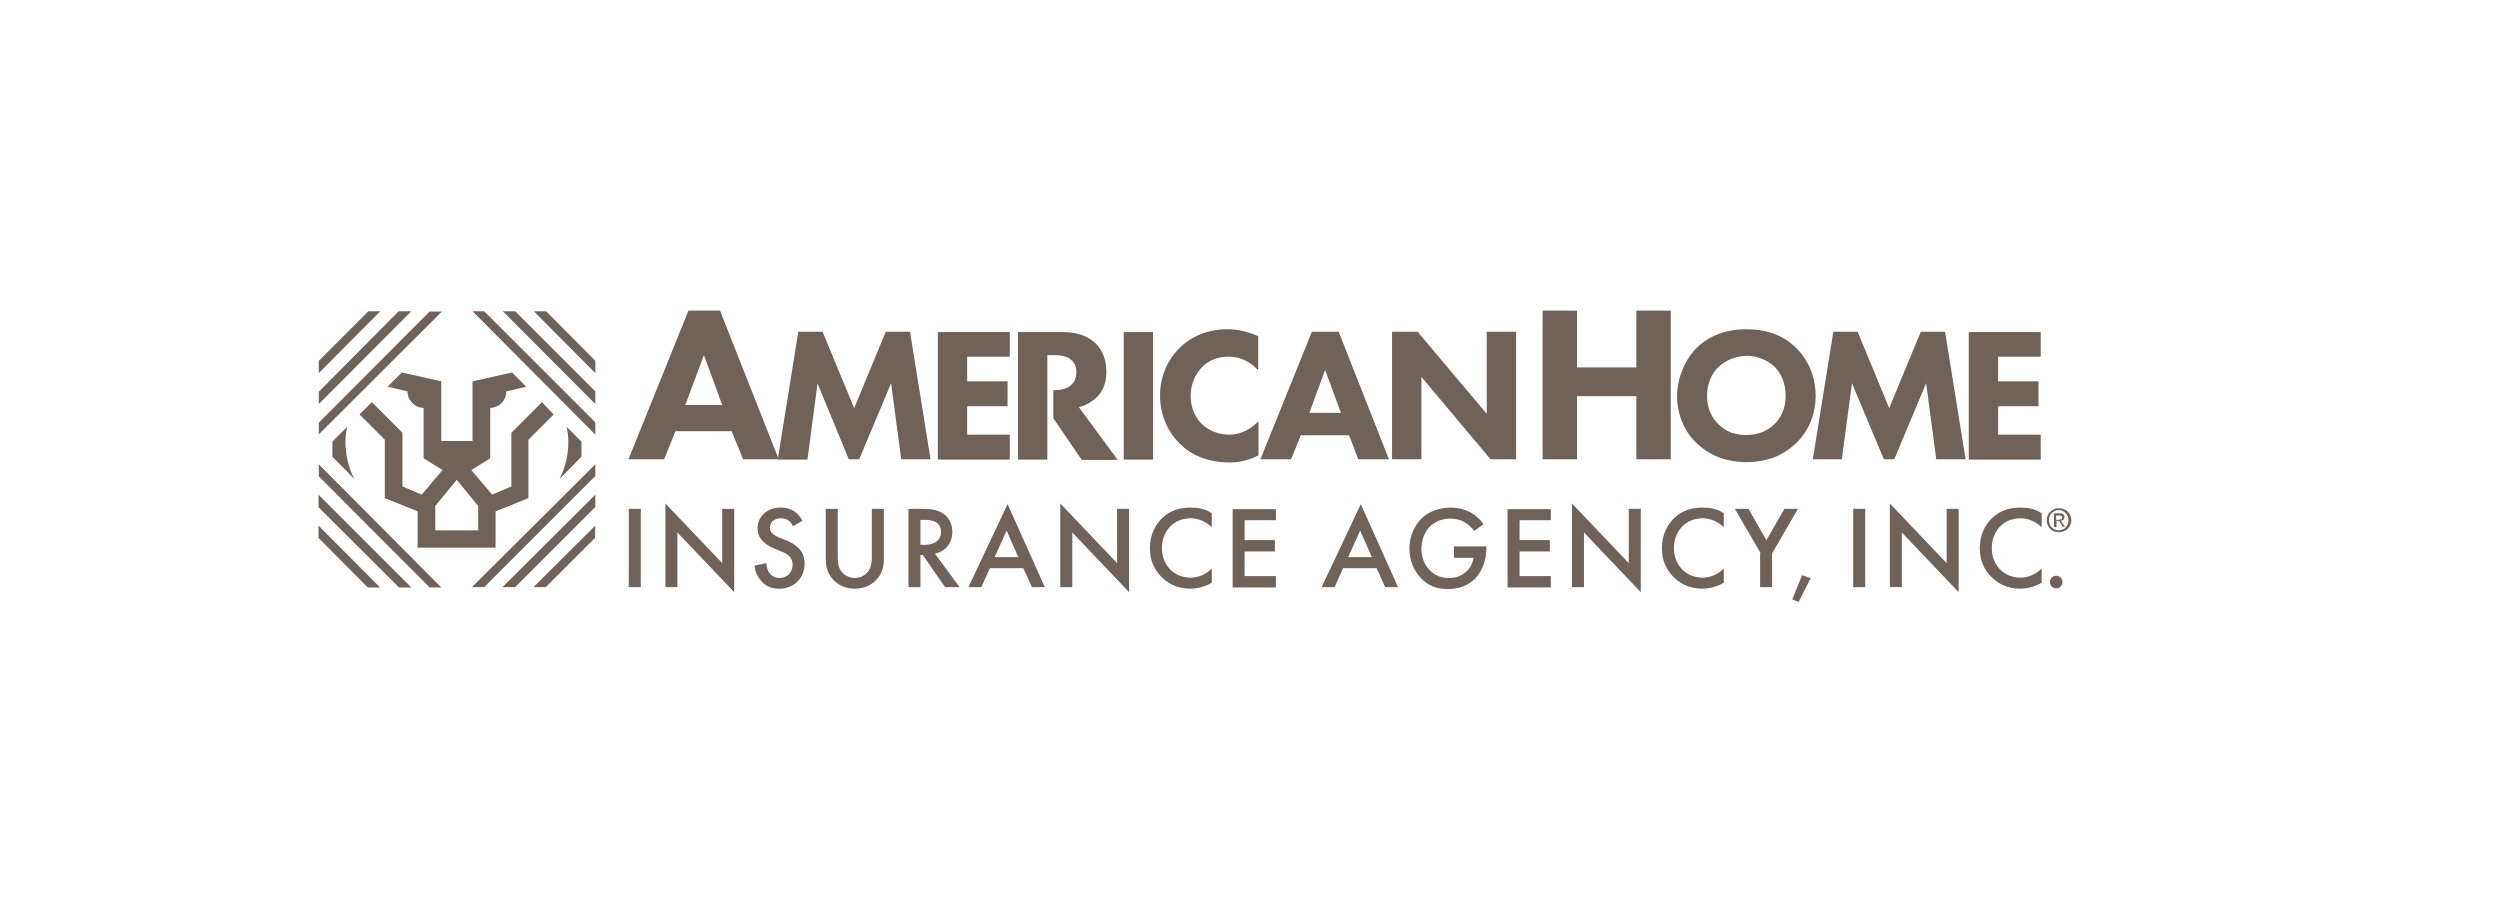 <?xml version="1.0" encoding="utf-8"?>
<!-- Generator: Adobe Illustrator 27.0.0, SVG Export Plug-In . SVG Version: 6.00 Build 0)  -->
<svg version="1.1" id="Layer_3" xmlns="http://www.w3.org/2000/svg" xmlns:xlink="http://www.w3.org/1999/xlink" x="0px" y="0px"
	 viewBox="0 0 792 286.4" enable-background="new 0 0 792 286.4" xml:space="preserve">
<g>
	<path fill="#6F6259" d="M231.8,136.6H214l-3.6,8.9h-11.3l19-47.1h10l18.6,47.1h-11.3L231.8,136.6z M228.8,128.3l-5.8-15.8
		l-5.9,15.8H228.8z"/>
	<path fill="#6F6259" d="M246.4,145.5l6.5-40.4h7.7l10,24.2l10-24.2h7.7l6.5,40.4h-9.3l-3.2-24.1l-10.1,24.1h-3.3L259,121.5
		l-3.2,24.1H246.4z"/>
	<path fill="#6F6259" d="M319.9,113h-13.5v7.8h12.8v7.9h-12.8v9h13.5v7.9h-22.8v-40.4h22.8V113z"/>
	<path fill="#6F6259" d="M365.3,105.2v40.4h-9.3v-40.4H365.3z"/>
	<path fill="#6F6259" d="M398.6,144.3c-3.6,1.8-6.5,2.2-8.9,2.2c-7.4,0-12.5-2.5-15.9-5.9c-3.6-3.5-6.3-8.8-6.3-15.3
		c0-6.4,2.7-11.7,6.3-15.2c3.6-3.5,8.8-5.8,15.1-5.8c2.7,0,5.7,0.5,9.7,2.2v10.8c-2.1-2.2-5.1-4.3-9.4-4.3c-3.4,0-6.1,1.1-8.2,3.1
		c-2.2,2.2-3.8,5.4-3.8,9.3c0,4.2,1.7,7.1,3.5,8.9c0.8,0.8,3.8,3.4,8.7,3.4c2.4,0,5.7-0.7,9.3-4.2V144.3z"/>
	<path fill="#6F6259" d="M427.4,137.9h-15.3l-3.1,7.6h-9.7l16.3-40.4h8.5l15.9,40.4h-9.7L427.4,137.9z M424.8,130.8l-5-13.6l-5,13.6
		H424.8z"/>
	<path fill="#6F6259" d="M441,145.5v-40.4h8.1l21.9,26v-26h9.3v40.4h-8.1l-21.9-26.1v26.1H441z"/>
	<path fill="#6F6259" d="M499.6,116.4h18.8V98.4h10.9v47.1h-10.9v-20h-18.8v20h-10.9V98.4h10.9V116.4z"/>
	<path fill="#6F6259" d="M568.9,110.1c3.8,3.7,6.3,9,6.3,15.3c0,5.4-1.9,10.9-6.3,15.1c-3.8,3.6-8.8,5.9-15.6,5.9
		c-7.6,0-12.7-3-15.7-5.9c-3.9-3.6-6.3-9.1-6.3-15c0-5.8,2.6-11.7,6.2-15.3c2.7-2.7,7.7-5.9,15.8-5.9
		C559.6,104.3,564.9,106.2,568.9,110.1z M544.4,116.3c-1.8,1.7-3.6,4.7-3.6,9.1c0,3.7,1.2,6.7,3.7,9.1c2.6,2.5,5.5,3.3,8.7,3.3
		c4.1,0,7-1.5,9-3.5c1.6-1.5,3.5-4.4,3.5-9c0-4.2-1.7-7.3-3.5-9.1c-2-1.9-5.2-3.5-8.9-3.5C549.7,112.9,546.6,114.1,544.4,116.3z"/>
	<path fill="#6F6259" d="M574.3,145.5l6.5-40.4h7.7l10,24.2l10-24.2h7.7l6.5,40.4h-9.3l-3.2-24.1l-10.1,24.1h-3.3l-10.1-24.1
		l-3.2,24.1H574.3z"/>
	<path fill="#6F6259" d="M646.5,113H633v7.8h12.8v7.9H633v9h13.5v7.9h-22.8v-40.4h22.8V113z"/>
	<g>
		<path fill="#6F6259" d="M203,161.2V186h-3.8v-24.8H203z"/>
		<path fill="#6F6259" d="M210.8,186v-26.5l18,18.9v-17.2h3.8v26.4l-18-18.9V186H210.8z"/>
		<path fill="#6F6259" d="M251.2,166.7c-0.2-0.6-0.6-1.1-1.1-1.6c-0.8-0.6-1.6-0.9-2.7-0.9c-2.3,0-3.5,1.4-3.5,3c0,0.7,0.3,2,2.7,3
			l2.5,1c4.6,1.9,5.8,4.5,5.8,7.3c0,4.7-3.4,8-8,8c-2.9,0-4.6-1.1-5.8-2.5c-1.3-1.5-1.9-3.1-2.1-4.8l3.8-0.8c0,1.2,0.4,2.4,1,3.2
			c0.7,0.9,1.8,1.5,3.2,1.5c2.3,0,4.1-1.7,4.1-4.2c0-2.5-1.9-3.6-3.6-4.2l-2.4-1c-2-0.9-5.1-2.6-5.1-6.3c0-3.4,2.6-6.6,7.3-6.6
			c2.7,0,4.2,1,5,1.7c0.7,0.6,1.4,1.5,1.9,2.5L251.2,166.7z"/>
		<path fill="#6F6259" d="M265.4,161.2v15c0,1.3,0,3,0.8,4.3c0.7,1.3,2.4,2.6,4.6,2.6c2.2,0,3.9-1.3,4.6-2.6
			c0.7-1.3,0.8-2.9,0.8-4.3v-15h3.8v16c0,2-0.4,4.4-2.3,6.4c-1.3,1.4-3.5,2.9-6.9,2.9c-3.4,0-5.6-1.5-6.9-2.9
			c-1.9-2.1-2.3-4.5-2.3-6.4v-16H265.4z"/>
		<path fill="#6F6259" d="M292.2,161.2c3,0,5,0.4,6.6,1.5c2.7,1.8,2.9,4.8,2.9,5.8c0,3.6-2.2,6.2-5.5,6.9L304,186h-4.6l-7.1-10.2
			h-0.7V186h-3.8v-24.8H292.2z M291.6,172.6h1.2c1,0,5.3-0.1,5.3-4.1c0-3.5-3.3-3.8-5.2-3.8h-1.3V172.6z"/>
		<path fill="#6F6259" d="M324.2,180h-10.6l-2.7,6h-4.1l12.4-26.3l11.8,26.3h-4.1L324.2,180z M322.6,176.5l-3.7-8.4l-3.8,8.4H322.6z
			"/>
		<path fill="#6F6259" d="M335.9,186v-26.5l18,18.9v-17.2h3.8v26.4l-18-18.9V186H335.9z"/>
		<path fill="#6F6259" d="M383.9,167c-2.8-2.5-5.3-2.8-6.7-2.8c-5.4,0-9.1,4-9.1,9.5c0,5.3,3.8,9.3,9.1,9.3c3,0,5.3-1.5,6.7-2.9v4.5
			c-2.5,1.5-5.1,1.9-6.8,1.9c-4.5,0-7.3-2-8.8-3.4c-2.9-2.7-4-5.9-4-9.4c0-4.6,1.9-7.7,4-9.7c2.6-2.4,5.6-3.2,9-3.2
			c2.3,0,4.5,0.4,6.6,1.8V167z"/>
		<path fill="#6F6259" d="M404.2,164.8h-9.9v6.3h9.6v3.6h-9.6v7.8h9.9v3.6h-13.7v-24.8h13.7V164.8z"/>
		<path fill="#6F6259" d="M436.1,180h-10.6l-2.7,6h-4.1l12.4-26.3l11.8,26.3h-4.1L436.1,180z M434.6,176.5l-3.7-8.4l-3.8,8.4H434.6z
			"/>
		<path fill="#6F6259" d="M460.7,173.1h10.2v0.2c0,4.2-1.3,7.7-3.7,10.1c-2.6,2.5-5.6,3.2-8.5,3.2c-3.6,0-6.2-1-8.5-3.4
			c-2.4-2.5-3.7-5.8-3.7-9.4c0-3.9,1.6-7.2,3.6-9.3c2.1-2.2,5.5-3.7,9.4-3.7c2.2,0,4.5,0.5,6.5,1.6c2,1.2,3.3,2.6,4,3.7l-3,2.1
			c-0.7-1-1.9-2.2-3.1-2.8c-1.4-0.8-2.9-1.1-4.4-1.1c-3.2,0-5.3,1.3-6.6,2.6c-1.6,1.6-2.6,4.3-2.6,7c0,2.5,0.9,5,2.6,6.7
			c1.7,1.8,3.8,2.5,6.2,2.5c2.2,0,3.9-0.6,5.6-2.2c1.4-1.3,1.9-2.8,2.1-4.2h-6.2V173.1z"/>
		<path fill="#6F6259" d="M491.3,164.8h-9.9v6.3h9.6v3.6h-9.6v7.8h9.9v3.6h-13.7v-24.8h13.7V164.8z"/>
		<path fill="#6F6259" d="M498,186v-26.5l18,18.9v-17.2h3.8v26.4l-18-18.9V186H498z"/>
		<path fill="#6F6259" d="M546.1,167c-2.8-2.5-5.3-2.8-6.7-2.8c-5.4,0-9.1,4-9.1,9.5c0,5.3,3.8,9.3,9.1,9.3c3,0,5.3-1.5,6.7-2.9v4.5
			c-2.5,1.5-5.1,1.9-6.8,1.9c-4.5,0-7.3-2-8.8-3.4c-2.9-2.7-4-5.9-4-9.4c0-4.6,1.9-7.7,4-9.7c2.6-2.4,5.6-3.2,9-3.2
			c2.3,0,4.5,0.4,6.6,1.8V167z"/>
		<path fill="#6F6259" d="M557.8,175.3l-8.2-14.1h4.3l5.7,9.9l5.7-9.9h4.3l-8.2,14.1V186h-3.8V175.3z"/>
		<path fill="#6F6259" d="M570.9,182.2l2.7,1l-3.8,7.5l-2-0.8L570.9,182.2z"/>
		<path fill="#6F6259" d="M590.9,161.2V186h-3.8v-24.8H590.9z"/>
		<path fill="#6F6259" d="M598.7,186v-26.5l18,18.9v-17.2h3.8v26.4l-18-18.9V186H598.7z"/>
		<path fill="#6F6259" d="M646.8,167c-2.8-2.5-5.3-2.8-6.7-2.8c-5.4,0-9.1,4-9.1,9.5c0,5.3,3.8,9.3,9.1,9.3c3,0,5.3-1.5,6.7-2.9v4.5
			c-2.5,1.5-5.1,1.9-6.8,1.9c-4.5,0-7.3-2-8.8-3.4c-2.9-2.7-4-5.9-4-9.4c0-4.6,1.9-7.7,4-9.7c2.6-2.4,5.6-3.2,9-3.2
			c2.3,0,4.5,0.4,6.6,1.8V167z"/>
		<path fill="#6F6259" d="M651.4,182.4c1.1,0,2,0.9,2,2c0,1.1-0.9,2-2,2c-1.1,0-2-0.9-2-2C649.4,183.3,650.3,182.4,651.4,182.4z"/>
	</g>
	<path fill="#6F6259" d="M648.4,164.8c0-2.2,1.8-3.8,3.9-3.8c2.1,0,3.9,1.6,3.9,3.8c0,2.2-1.8,3.8-3.9,3.8
		C650.1,168.7,648.4,167,648.4,164.8z M652.2,168c1.7,0,3.1-1.4,3.1-3.2c0-1.8-1.4-3.2-3.1-3.2c-1.7,0-3.1,1.4-3.1,3.2
		C649.1,166.7,650.5,168,652.2,168z M651.4,167h-0.7v-4.4h1.7c1,0,1.6,0.4,1.6,1.2c0,0.8-0.5,1.1-1.1,1.2l1.3,1.9h-0.7l-1.2-1.9
		h-0.8V167z M652.2,164.6c0.6,0,1.1,0,1.1-0.7c0-0.5-0.5-0.6-1-0.6h-0.9v1.4H652.2z"/>
	<path fill="#6F6259" d="M341.8,129c2.2-0.5,4.2-1.8,5.6-3.1c2.6-2.5,3.1-5.7,3.1-8.2c0-4.5-1.8-7.4-3.5-9
		c-1.9-1.8-5.1-3.5-10.3-3.5h-14.2v40.4h9.3v-15.9v-6.1v-10.7v-0.4h2.2c1.2,0,3.6,0.1,5.1,1.3c0.8,0.6,1.9,1.8,1.9,4.1
		c0,2-0.8,3.3-1.5,3.9c-1.6,1.6-3.9,1.8-5.6,1.8h-0.2v8.9l9,13.2h11.4L341.8,129z"/>
	<g>
		<g>
			<g>
				<path fill="#6F6259" d="M179.5,135.2c1.3,5.7,0.2,11.7-2.2,16.5l6.9-7l0-4.8L179.5,135.2z"/>
			</g>
			<g>
				<g>
					<path fill="#6F6259" d="M110,135.2c-1.3,5.7-0.2,11.7,2.2,16.5l-6.9-7v-4.8L110,135.2z"/>
				</g>
				<path fill="#6F6259" d="M171.7,127.4l-9.7,9.7v17l-6.1,2.6l-6.6-7.8l6-3.7l0-16c2.8,0,5.1-2.3,5.1-5.2l6.3-1.5l-4.5-4.5
					l-12.5,2.8v18.9H145h-0.5h-4.7v-18.9l-12.5-2.8l-4.5,4.5l6.3,1.5c0,2.8,2.3,5.2,5.1,5.2l0,16l6,3.7l-6.6,7.8l-6.1-2.6v-17
					l-9.7-9.7l-3.9,3.9l8,8v18.5l10.4,4.2v11.5h12h0.7h12v-11.5l10.4-4.2v-18.5l8-8L171.7,127.4z M151.6,168h-6.5h-0.7h-6.5v-7.7
					l6.8-8.3l6.8,8.3V168z"/>
			</g>
		</g>
		<g>
			<polygon fill="#6F6259" points="120.5,98.6 101,118.2 101,114.3 116.7,98.6 			"/>
		</g>
		<g>
			<polygon fill="#6F6259" points="130.3,98.6 101,128 101,124.1 126.3,98.6 			"/>
		</g>
		<g>
			<g>
				<polygon fill="#6F6259" points="140,98.7 101,137.6 101,133.9 136.1,98.7 				"/>
			</g>
			<g>
				<g>
					<g>
						<polygon fill="#6F6259" points="100.9,166.5 120.4,186.1 116.5,186.1 100.9,170.4 						"/>
					</g>
					<g>
						<polygon fill="#6F6259" points="100.9,156.7 130.3,186.1 126.4,186.1 100.9,160.7 						"/>
					</g>
					<g>
						<polygon fill="#6F6259" points="101,147.1 139.8,186.1 136.1,186.1 101,150.9 						"/>
					</g>
				</g>
				<g>
					<g>
						<polygon fill="#6F6259" points="169,186 188.6,166.5 188.5,170.4 172.9,186 						"/>
					</g>
					<g>
						<polygon fill="#6F6259" points="159.2,186 188.6,156.7 188.6,160.6 163.2,186 						"/>
					</g>
					<g>
						<polygon fill="#6F6259" points="149.5,186 188.6,147.1 188.6,150.8 153.4,186 						"/>
					</g>
				</g>
				<g>
					<g>
						<polygon fill="#6F6259" points="188.6,118.2 169.1,98.6 173,98.6 188.6,114.3 						"/>
					</g>
					<g>
						<polygon fill="#6F6259" points="188.6,128 159.3,98.6 163.2,98.6 188.6,124 						"/>
					</g>
					<g>
						<polygon fill="#6F6259" points="188.6,137.7 149.7,98.6 153.4,98.6 188.6,133.8 						"/>
					</g>
				</g>
			</g>
		</g>
	</g>
</g>
</svg>
